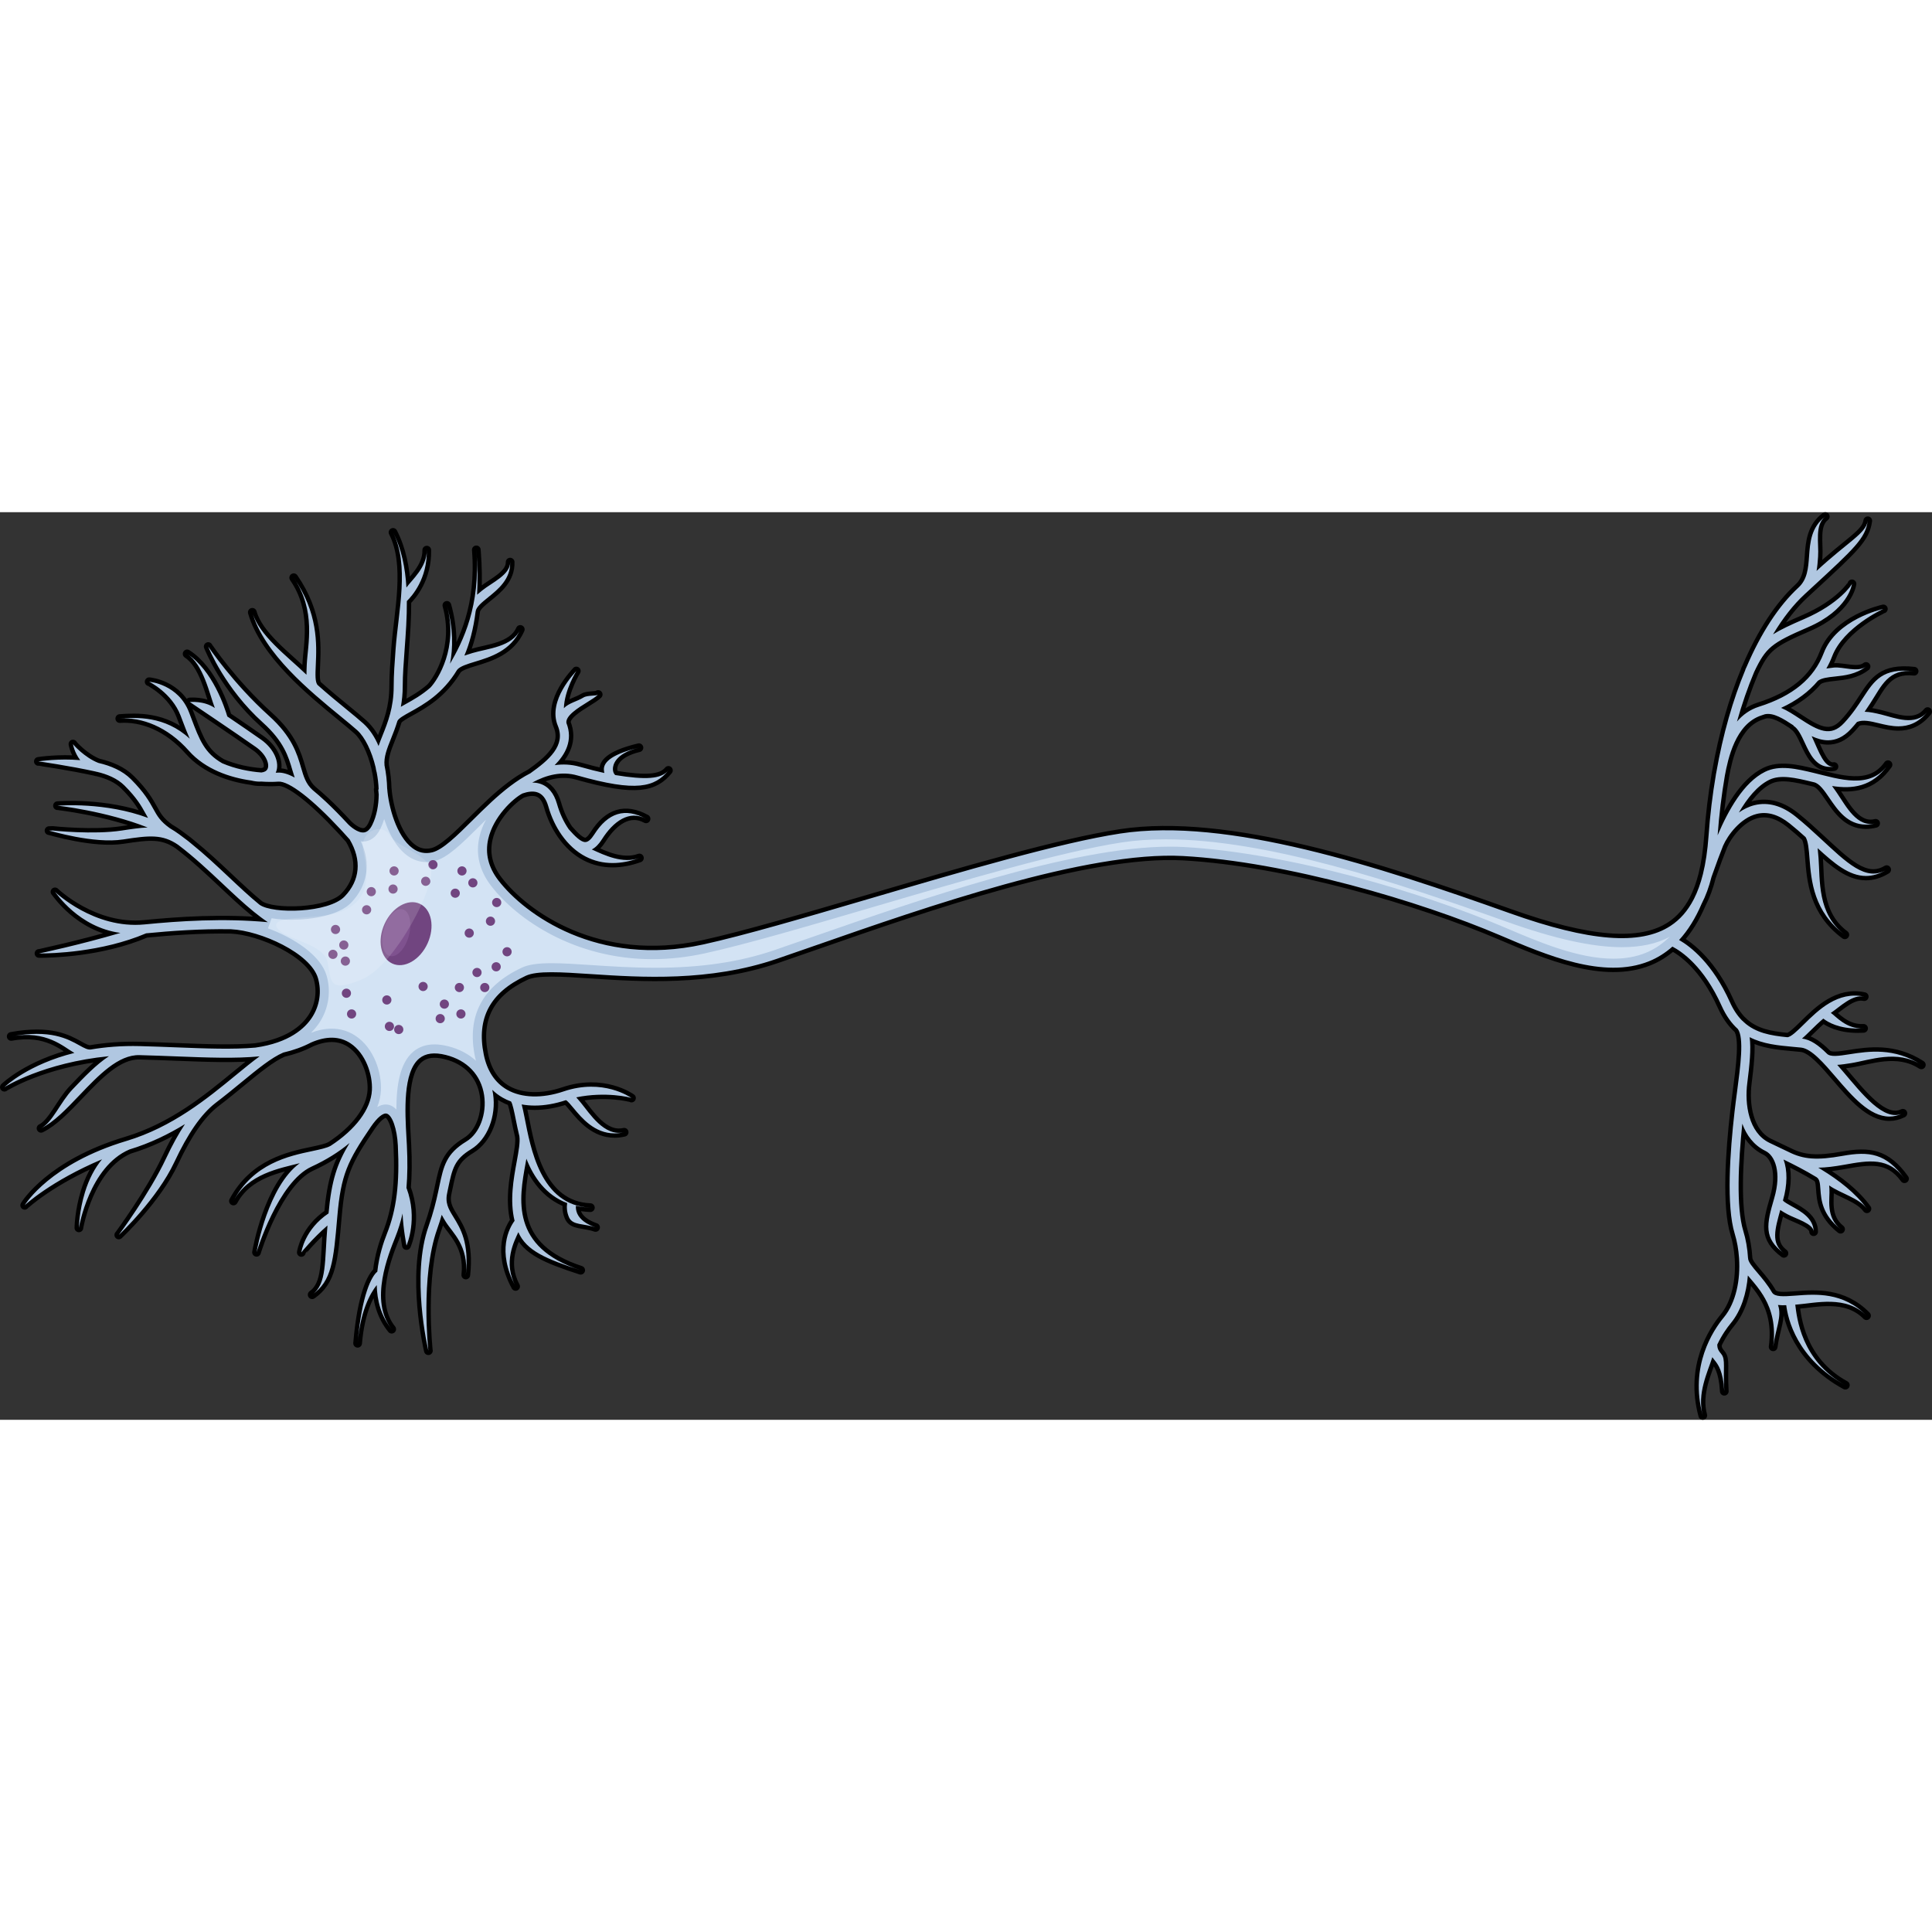 <?xml version="1.0" encoding="utf-8"?>
<!-- Created by: Science Figures, www.sciencefigures.org, Generator: Science Figures Editor -->
<!DOCTYPE svg PUBLIC "-//W3C//DTD SVG 1.0//EN" "http://www.w3.org/TR/2001/REC-SVG-20010904/DTD/svg10.dtd">
<svg version="1.0" id="Layer_1" xmlns="http://www.w3.org/2000/svg" xmlns:xlink="http://www.w3.org/1999/xlink" 
	 width="800px" height="800px" viewBox="0 0 552.5 259.553" enable-background="new 0 0 552.5 259.553" xml:space="preserve">
<rect x="0" y="0" width="552.5" height="259.553" fill="#333333" stroke="none"/>
<g>
	<path fill="none" stroke="#000000" stroke-width="2.5" stroke-linecap="round" stroke-linejoin="round" stroke-miterlimit="10" d="
		M529.281,62.029c0.646-0.697,1.232-1.379,1.773-2.045c1.732-0.711,3.84-0.213,6.27,0.375c1.723,0.416,3.621,0.875,5.576,0.875
		c2.777,0,5.67-0.924,8.35-4.209l0,0c-3.541,4.34-9.318,1.795-13.32,0.826c-1.555-0.375-3.141-0.746-4.695-0.785
		c0.615-0.887,1.17-1.738,1.697-2.549c3.158-4.854,5.031-9.852,12.451-9.041l0,0c-9.006-0.982-11.357,2.633-14.611,7.635
		c-1.393,2.137-2.971,4.561-5.383,7.166c-3.838,4.139-7.393,2.279-12.791-1.279c-1.719-1.133-3.473-2.283-5.252-3.037
		c4.402-2.029,7.889-4.602,10.516-7.746c1.111-0.816,2.836-1.002,4.836-1.215c2.834-0.301,6.045-0.641,8.938-2.875l0,0
		c-2.316,1.789-6.594,0.035-9.207,0.311c-0.73,0.078-1.443,0.158-2.137,0.266c0.633-1.111,1.193-2.273,1.66-3.502
		c3.148-8.256,14.514-13.508,14.635-13.533l0,0c-0.545,0.119-13.398,3.053-17.041,12.617c-2.768,7.262-8.826,12.281-18.521,15.344
		c-2.625,0.828-4.678,2.363-6.297,4.25c1.42-5.057,3.066-9.807,4.912-14.18c3.322-7.004,4.918-8.279,15.389-12.797
		c11.5-4.961,12.547-12.104,12.586-12.404l0,0c-0.037,0.244-3.566,5.707-13.605,10.037c-4.012,1.73-6.826,3.049-8.967,4.393
		c2.758-4.604,5.799-8.492,9.061-11.5l0,0l0,0c0.004-0.002,0.004-0.004,0.006-0.006l1.627-1.5
		c12.693-11.693,15.709-14.471,16.391-19.465l0,0c-0.498,3.65-5.428,5.82-14.641,14.344c0.238-1.34,0.338-2.709,0.434-4.061
		c0.273-3.813-1.037-9.168,2.057-11.488l0,0c-4.035,3.027-4.35,7.426-4.627,11.305c-0.246,3.422-0.477,6.652-2.996,8.977l0,0
		c-5.709,5.266-10.75,13.082-14.854,22.664c-0.125,0.26-0.252,0.525-0.381,0.801l0.035,0.016
		c-3.588,8.582-6.428,18.535-8.326,29.332c-0.055,0.285-0.107,0.559-0.154,0.811l0.01,0.002c-0.961,5.633-1.67,11.486-2.092,17.49
		c-0.291,4.09-0.818,7.691-1.6,10.844c-0.006,0.012-0.01,0.025-0.014,0.037l0.004,0.002c-0.668,2.686-1.525,5.041-2.572,7.094
		l-0.01-0.004c-0.016,0.037-0.033,0.072-0.049,0.111c-1.697,3.285-3.893,5.789-6.637,7.582c-8.611,5.633-23.182,4.492-45.848-3.584
		c-37.902-13.508-80.898-27.523-111.494-22.836c-17.254,2.645-44.838,10.744-71.516,18.576
		c-18.578,5.455-36.125,10.607-47.813,13.162c-30.041,6.57-50.939-8.449-58.553-18.357c-2.844-3.701-3.813-7.676-2.879-11.813
		c1.439-6.385,7.063-11.613,9.785-13.02c1.518-0.529,2.975-0.721,4.186-0.357c1.521,0.459,2.574,1.783,3.219,4.049
		c0.869,3.057,2.18,5.816,3.82,8.156l0,0c0.002,0.002,0.004,0.004,0.006,0.008c1.9,2.705,4.246,4.846,6.891,6.205
		c2.379,1.221,4.945,1.83,7.678,1.83c2.422,0,4.979-0.48,7.652-1.439l0,0c-4.756,1.709-9.906-0.738-13.611-2.445
		c1.021-0.518,1.973-1.467,2.875-2.889c3.287-5.174,7.822-8.482,12.635-5.869l0,0c-5.982-3.25-10.828-1.783-14.811,4.488
		c-0.871,1.369-1.701,2.094-2.465,2.154c-1.328,0.127-3.133-1.74-4.846-3.672c-1.428-2.07-2.574-4.518-3.344-7.232
		c-0.891-3.135-2.559-5.09-4.955-5.813c-0.691-0.207-1.408-0.293-2.135-0.289c4.131-2.24,8.465-3.303,12.895-2.045
		c17.045,4.844,22.146,3.316,26.057-1.439l0,0c-2.074,2.523-6.563,2.732-15.164,1.338l0,0c-0.172-0.041-0.713-0.648-0.713-1.764
		c-0.002-1.004,0.531-4.406,7.447-6.068l0,0c-8.904,2.137-10.064,4.715-10.023,6.223c0.008,0.352,0.061,0.686,0.127,1.01
		c-2.047-0.439-4.371-1.025-7.025-1.779c-2.457-0.697-4.85-0.797-7.178-0.453c3.031-3.055,5.324-7.09,3.361-12.066
		c-0.291-2.074,3.275-4.291,5.895-5.914c1.328-0.822,2.475-1.535,3.193-2.234l0,0c-0.518,0.504-3.033,0.141-4.184,0.854
		c-1.803,1.119-4.197,1.57-5.633,3.063c0.176-5.217,3.52-10.566,3.561-10.633l0,0c-0.25,0.395-8.303,8.389-5.289,15.66
		c2.361,5.686-2.568,9.83-7.844,13.586c-3.924,2-7.613,4.979-11.043,8.135l-0.002,0.004l0,0c-1.928,1.775-3.771,3.604-5.525,5.346
		c-4.375,4.34-8.506,8.441-11.525,9.135c-2.061,0.473-3.895,0.084-5.615-1.188c-4.652-3.436-6.875-12.041-7.234-16.984h-0.014
		c-0.051-2.205-0.297-4.479-0.756-6.689c-0.244-2.402,0.689-4.768,1.842-7.646c0.609-1.516,1.27-3.193,1.848-5.08
		c0.348-0.76,1.898-1.621,3.697-2.617c3.801-2.107,9.248-5.131,13.369-11.996c0.779-1.008,2.896-1.66,5.15-2.344
		c4.311-1.307,10.217-3.096,12.916-9.209l0,0c-2.221,5.031-9.406,5.451-13.664,6.742c-0.813,0.246-1.592,0.484-2.324,0.738
		c1.451-3.404,2.584-7.551,3.215-12.611h0.004c0.117-1.277,1.785-2.621,3.551-4.047c2.881-2.322,6.465-5.213,6.32-10.074l0,0
		c0.107,3.582-5.252,5.9-7.939,8.068c-0.52,0.42-1.029,0.834-1.514,1.252c0.207-3.809,0.162-8.051-0.217-12.822l0,0
		c1.271,16.039-3.807,26.15-7.523,32.553c0.869-4.357,0.953-10.039-0.898-16.682l0,0c3.346,12.004-2.537,21.248-4.703,23.508
		c-2.486,2.168-4.984,3.557-6.99,4.668c-0.525,0.291-1.012,0.563-1.471,0.828c0.322-1.781,0.533-3.719,0.533-5.883
		c0-3.18,0.266-6.746,0.545-10.521c0.33-4.463,0.672-9.164,0.637-13.836c1.455-1.416,5.889-6.41,5.693-14.563l0,0
		c0.117,4.881-4.289,8.551-5.816,10.705c-0.334-5.568-1.373-10.986-3.828-15.775l0,0c4.732,9.232,1.537,22.557,0.74,33.277
		c-0.281,3.824-0.549,7.438-0.549,10.713c0,6.115-1.686,10.33-3.174,14.051c-0.418,1.045-0.818,2.051-1.158,3.041
		c-1.072-2.533-2.516-4.77-4.361-6.424c-1.297-1.16-2.955-2.518-4.873-4.09c-2.465-2.018-5.295-4.338-8.148-6.883h0.002
		c-0.801-0.744-0.695-3.076-0.572-5.777c0.266-5.91,0.67-14.84-6.305-24.945l0,0c6.482,9.391,3.98,19.266,3.729,24.828
		c-0.047,1.063-0.086,2.025-0.082,2.912c-5.789-5.557-13.602-11.244-15.49-17.844l0,0c3.377,11.805,16.529,22.576,25.232,29.703
		c1.896,1.555,3.533,2.895,4.789,4.018c2.158,1.934,4.145,5.967,5.242,10.609c0.063,0.469,0.158,0.943,0.295,1.428l0.008-0.004
		c0.309,1.6,0.508,3.25,0.566,4.896l-0.123,0.01c0.033,0.473,0.084,0.959,0.141,1.451c-0.037,3.074-0.584,6.072-1.818,8.621
		c-0.646,1.332-1.434,2.074-2.334,2.205c-1.816,0.26-4.057-1.719-4.773-2.506v-0.002h-0.002c-2.156-2.32-4.252-4.453-6.215-6.293
		c-1.344-1.258-2.602-2.361-3.787-3.332c-1.924-1.746-2.525-3.805-3.289-6.412c-1.152-3.945-2.588-8.854-9.16-14.777
		c-10.375-9.348-17.338-19.715-17.383-19.828l0,0c0.191,0.484,4.814,11.975,15.656,21.744c6.029,5.434,7.295,9.764,8.412,13.586
		c0.211,0.723,0.422,1.434,0.658,2.133c-1.916-1.041-3.539-1.506-4.891-1.406c-0.166,0.012-0.355,0.018-0.533,0.025
		c0.002-0.006,0.01-0.016,0.012-0.023c1.279-2.797-0.529-6.855-4.203-9.439c-2.422-1.707-6.146-4.254-9.652-6.635
		c-0.715-2.422-4.232-13.23-11.488-17.891l0,0c4.723,3.035,6.381,11.492,7.924,15.473c-3.219-2.178-7.094-1.678-7.15-1.715l0,0
		c0.131,0.088,13.16,8.848,18.885,12.875c2.898,2.041,3.992,4.838,3.342,6.262c-0.273,0.594-0.895,0.936-1.775,1.025
		c-3.359-0.254-7.41-1.01-11.186-2.635c-5.074-2.881-6.514-6.664-8.863-12.893l-0.627-1.654c-3.049-7.967-11.068-8.744-11.408-8.773
		l0,0c0.066,0.006,6.523,3.221,8.998,9.695l0.625,1.645c0.678,1.793,1.303,3.439,1.984,4.963c-7.168-6.65-15.418-6.09-20.006-5.775
		l0,0c6.254-0.43,13.619,2.268,19.783,9.23c4.699,5.305,11.77,7.65,17.789,8.492c0.928,0.221,1.742,0.318,2.451,0.318
		c0.123,0,0.225-0.02,0.34-0.025c1.867,0.133,3.568,0.129,4.949,0.025c3.08-0.244,9.887,5.094,17.904,13.738l-0.008,0.006
		c0.055,0.061,0.18,0.193,0.354,0.367c0.719,0.779,1.445,1.584,2.182,2.416c3.496,5.904,2.984,11.699-1.447,16.316
		c-4.535,4.723-20.537,5.107-24.354,2.354c-2.83-2.303-5.717-5.02-8.676-7.805c-3.48-3.275-7.057-6.635-10.914-9.738h0.002
		c-0.578-0.498-1.141-0.93-1.697-1.334c-0.549-0.42-1.102-0.838-1.664-1.246c-0.877-0.637-1.783-1.223-2.711-1.768
		c-2.746-1.973-3.566-3.455-4.695-5.5c-1.148-2.082-2.576-4.672-6.404-8.5c-2.43-2.43-5.803-3.854-9.324-4.662
		c-3.924-1.529-7.227-5.213-7.256-5.391l0,0c0.025,0.15,0.424,2.434,2.078,4.605c-6.133-0.52-11.553,0.295-11.965,0.359l0,0
		c0.123-0.02,8.947,1.258,16.385,2.896c0.066,0.023,0.125,0.055,0.193,0.078l0.01-0.033c3.102,0.707,6.014,1.928,8.057,3.971
		c3.57,3.57,4.844,5.881,5.969,7.92c0.25,0.455,0.494,0.896,0.754,1.33c-12.143-4.559-25.213-3.555-25.9-3.498l0,0
		c0.166-0.012,13.877,1.525,25.777,6.23c-2.221,0.082-4.615,0.445-7.389,0.871c-8.113,1.248-19.648,0.006-19.766-0.008l-1.039,0.037
		c0.486,0.053,12.744,3.82,21.197,2.52c7.473-1.148,11.225-1.557,15.729,1.537c4.566,3.455,8.752,7.383,12.807,11.199
		c3.014,2.836,5.955,5.604,8.875,7.973l-0.004,0.002c0.01,0.008,0.023,0.016,0.035,0.023c1.316,1.066,2.625,2.055,3.939,2.928
		c-12.697-1.191-25.494-0.326-35.258,0.639c-14.438,1.418-25.508-9.201-25.615-9.307l0,0c0.406,0.396,6.793,10.143,18.709,11.736
		c-11.686,3.439-23.145,5.871-23.285,5.867l0,0c0.055,0,0.225,0.002,0.492,0.002c2.879,0,17.318-0.287,30.141-5.752
		c6.969-0.684,15.473-1.311,24.346-1.168l-0.002,0.008c8.305,0.373,22.723,6.793,24.811,14.004c1.09,3.771,0.48,7.84-1.666,11.164
		c-2.066,3.197-6.553,7.297-16.188,8.668v0.004c-6.564,0.559-14.096,0.268-22.643-0.066c-3.352-0.131-6.816-0.268-10.445-0.359
		c-5.225-0.133-9.9,0.264-14.053,0.973c-0.889,0.096-1.766-0.357-3.277-1.199c-3.291-1.836-8.262-4.609-19.461-2.545l0,0
		c10.133-1.867,14.928,2.971,18.063,4.719c-13.068,3.256-19.639,9.439-20.014,9.801l0,0c0.104-0.102,11.207-7.039,29.896-8.865
		c-3.619,2.387-7.008,5.934-10.33,9.416c-3.582,3.756-5.836,9.619-9.084,11.205l0,0c3.666-1.789,7.203-5.498,10.949-9.426
		c5.49-5.754,11.148-11.682,17.227-11.5h0.02c3.609,0.092,7.066,0.227,10.406,0.357c9.037,0.352,16.965,0.662,23.898-0.01
		c-2.131,1.553-4.398,3.414-6.832,5.414c-8.039,6.605-18.043,14.824-31.248,18.787c-21.713,6.514-28.803,17.918-29.096,18.4l0,0
		c0.057-0.094,7.35-6.924,22.119-13.162c-2.072,2.496-3.721,5.652-4.877,9.404c-1.652,5.367-1.738,10.012-1.742,10.207l0,0
		c0.002-0.176,2.969-17.52,14.436-22.414c5.906-1.783,11.166-4.361,15.896-7.26c-1.82,2.746-3.611,6.006-5.395,9.809
		c-4.67,9.963-13.422,21.799-13.527,21.896l0,0c0.445-0.418,10.979-10.387,15.863-20.803c3.85-8.215,7.678-13.734,11.699-16.871
		v-0.002c2.684-2.043,5.18-4.086,7.508-6c4.607-3.785,8.594-7.051,11.961-8.482c2.836-0.658,5.475-1.588,7.924-2.869
		c4.375-1.92,8.172-1.852,11.297,0.211c4.34,2.861,6.371,8.916,6.135,13.418c-0.289,5.49-4.676,11.26-11.818,15.92l-0.004-0.006
		c-1.055,0.611-3.014,1.025-5.277,1.506c-6.658,1.408-16.723,3.537-22.496,14.266l0,0c4.193-7.793,13.107-9.318,18.965-10.818
		c-9.057,6.592-12.225,24.658-12.363,25.484l0,0c0.035-0.205,6.121-20.096,15.701-24.486c4.215-1.934,7.883-4.238,10.891-6.76
		c-3.605,6-5.143,10.715-6.002,20.125c-6.791,4.551-7.744,10.887-7.783,11.162l0,0c0.008-0.051,3.203-4,7.48-7.707
		c-0.898,10.172-0.09,16.766-4.379,19.801l0,0c5.604-3.965,6.094-9.646,7.166-22.092l0.029-0.33
		c1.027-11.896,2.848-15.705,9.588-25.604c1.803-2.648,3.514-4.057,4.555-3.76c1.57,0.441,2.93,4.355,3.166,9.107
		c0,0,0,0.006,0,0.008c0.545,10.809-0.391,18.359-3.131,25.242c-0.939,2.352-2.271,6.336-2.744,10.844
		c-1.58,1.211-4.473,6.57-5.631,20.465l0,0c0.768-9.24,3.541-14.225,5.467-16.637c0.092,4.303,1.195,8.785,4.275,12.611l0,0
		c-6.535-8.113-0.854-21.602,1.025-26.33c0.865-2.168,1.555-4.393,2.088-6.744c0.203,4.717,1.137,9.107,1.117,9.154l0,0
		c0.135-0.305,3.297-7.588,0.029-16.4l-0.045,0.016c0.32-3.678,0.357-7.729,0.125-12.352c-0.033-0.652-0.072-1.346-0.115-2.068
		c-0.422-7.484-1.063-18.793,3.664-22.703c1.805-1.494,4.291-1.818,7.602-0.99c6.084,1.52,10.074,5.713,10.945,11.506
		c0.814,5.398-1.305,10.957-5.043,13.219c-5.813,3.518-6.551,7.041-7.775,12.881c-0.049,0.232-0.102,0.477-0.152,0.717
		c-0.076,0.303-0.139,0.592-0.191,0.877c-0.576,2.676-1.344,5.883-2.742,9.832c-5.01,14.162-0.244,34.67-0.041,35.535l0,0
		c-0.049-0.205-2.283-21.234,2.473-34.674c0.531-1.502,0.967-2.885,1.344-4.186c0.355,0.684,0.762,1.342,1.17,2.01
		c1.902,3.088,6.619,6.863,5.717,15.205l0,0c0.996-9.219-1.508-13.287-3.52-16.557c-1.512-2.455-2.51-4.102-1.723-7.338
		c0.064-0.303,0.127-0.605,0.188-0.893c1.191-5.676,1.736-8.268,6.588-11.205c4.59-2.777,7.223-9.426,6.26-15.809
		c-0.059-0.391-0.133-0.773-0.215-1.15c0.883,0.852,1.859,1.598,2.934,2.215c0.766,0.438,1.574,0.807,2.416,1.119
		c0.441,0.582,0.947,3.098,1.355,5.137c0.285,1.426,0.615,3.059,1.037,4.789c0.258,1.697-0.221,4.299-0.771,7.311
		c-0.9,4.928-2.018,11.043-0.602,16.891c-1.451,1.963-5.188,8.545,0.295,18.754l0,0c-3.693-6.879-0.393-12.955,0.781-15.514
		c2.289,5.307,8.021,7.693,17.826,10.885l0,0c-20.156-6.563-17.617-20.426-15.764-30.551c0.084-0.455,0.162-0.896,0.242-1.336
		c2.102,5.287,5.551,10.365,11.658,12.689c-0.154,1.014-0.168,2.498,0.541,4.072c1.051,2.344,4.164,1.699,7.584,2.887l0,0
		c-2.701-0.938-4.455-2.252-5.215-3.904c-0.396-0.863-0.453-1.678-0.408-2.297c1.277,0.293,2.648,0.482,4.133,0.543l0,0
		c-14.393-0.588-17.117-17.287-18.809-25.727c-0.307-1.523-0.559-2.775-0.832-3.791c1.199,0.217,2.449,0.328,3.746,0.328
		c2.807,0,5.814-0.518,8.906-1.551c0.455,0.18,1.477,1.408,2.23,2.318c2.309,2.781,5.965,7.188,11.68,7.188
		c0.865,0,1.779-0.102,2.74-0.324l0,0c-5.76,1.336-9.867-5.414-12.434-8.508c-0.439-0.529-0.854-1.029-1.258-1.473
		c8.416-1.742,15.533,0.014,15.789,0.197l0,0l0,0c-0.324-0.234-8.15-5.715-19.41-1.893c-6.125,2.08-12.021,1.904-16.178-0.477
		c-3.453-1.98-5.695-5.365-6.654-10.057c-2.133-10.391,1.791-17.76,12-22.529c3.234-1.51,10.033-1.063,18.645-0.494
		c14.291,0.941,33.865,2.232,53.162-4.359c3.619-1.234,7.559-2.607,11.742-4.066c30.658-10.689,77.025-26.838,104.439-25.338
		c29.617,1.623,67.76,12.891,90.666,22.674c13.213,5.643,29.654,12.664,42.58,7.418c2.424-0.984,4.656-2.385,6.686-4.189
		c2.697,1.391,9.031,5.686,14.092,16.955c1.297,2.889,2.867,5.023,4.629,6.615c1.807,2.459,0.732,10.621-0.225,17.879
		c-0.252,1.908-0.506,3.83-0.719,5.711c-1.324,11.568-2.391,27.025,0.045,34.961c0.648,2.105,1.07,4.482,1.238,6.941h-0.004
		c0,0.027,0.01,0.053,0.01,0.082c0.396,6.061-0.809,12.621-4.361,16.916c-3.088,3.729-9.852,13.924-6.021,28.018l0,0
		c-1.701-6.256,1.363-12.346,2.73-16.658c0.186,0.256,0.377,0.5,0.57,0.738c1.115,1.383,2.502,3.104,2.855,8.998l0,0
		c-0.402-6.719,0.426-9.037-0.85-10.617c-0.752-0.934-1.148-1.441-1.158-2.73c1.307-2.766,2.813-4.842,3.857-6.105
		c2.982-3.604,4.492-8.584,4.893-13.654c0.248,0.297,0.504,0.6,0.771,0.914c1.184,1.385,2.518,2.959,3.688,4.875
		c0.125,0.264,0.264,0.502,0.418,0.719c1.873,3.346,3.17,7.715,2.355,13.891l0,0c0.666-5.063,2.588-8.729,1.377-11.965
		c0.734,0.086,1.529,0.098,2.365,0.072c0.471,3.875,3.018,15.273,16.898,22.861l0,0c-12.717-6.951-13.871-19.502-14.32-23.018
		c0.102-0.008,0.203-0.016,0.303-0.023c5.529-0.428,14.25-2.764,20.07,3.174l0,0c-6.664-6.795-14.527-6.188-20.266-5.744
		c-3.676,0.285-5.889,0.373-6.725-0.85c-1.342-2.313-2.898-4.141-4.201-5.666c-1.441-1.686-2.682-3.143-2.68-4.217h-0.008
		c-0.166-2.738-0.625-5.379-1.342-7.707c-2.096-6.826-1.408-19.893-0.295-30.719c1.207,3.291,3.283,6.152,6.582,7.762
		c0.004,0.002,0.008,0.004,0.01,0.006l0,0c2.748,1.307,4.713,6.105,2.531,13.549c0,0.004-0.002,0.008-0.002,0.008l-0.002,0.002
		c0,0.002,0,0.004,0,0.004c-2.215,7.561-3.02,11.389,2.785,15.74l0,0c-3.859-2.893-2.492-7.055-1.055-12.4
		c0.625,0.432,1.342,0.828,2.053,1.219c2.303,1.27,7.49,2.697,7.494,4.99l0,0c-0.008-3.811-3.617-5.797-6.252-7.248
		c-0.922-0.508-2.295-1.268-2.523-1.68c1.301-4.494,1.301-8.613,0.172-11.707c2.869,1.385,6.188,3.068,9.463,5.066
		c0.84,0.582,0.949,1.541,1.084,3.451c0.215,3.041,0.508,7.207,5.758,11.408l0,0c-4.369-3.496-2.984-8.74-3.188-11.59
		c-0.021-0.309-0.049-0.621-0.074-0.93c3.354,2.359,8.541,3.563,10.803,6.672l0,0c-3.277-4.504-8.098-8.191-12.977-11.174
		c-0.016-0.01-0.029-0.023-0.043-0.033l-0.002,0.006c-0.301-0.182-0.598-0.365-0.896-0.543c2.25-0.031,4.658-0.346,7.41-0.838
		c7.002-1.256,12.748-2.273,17.252,3.994l0,0c-5.225-7.27-10.063-7.902-17.707-6.533c-7.299,1.309-11.188,1.027-15.418-1.111l0,0
		c-1.08-0.523-2.105-1.008-3.045-1.451c-0.914-0.434-1.754-0.83-2.502-1.195c-5.904-2.879-7.08-11-6.289-17.08l0,0
		c0.656-5.135,1.123-9.742,0.676-13.115c3.832,1.984,8.201,2.385,12.492,2.775c0.746,0.066,1.492,0.135,2.24,0.211
		c2.961,0.305,6.564,4.51,10.049,8.576c4.531,5.287,9.557,11.152,15.178,11.152c1.256,0,2.541-0.293,3.857-0.949l0,0
		c-5.41,2.699-11.906-5.848-17.076-11.881c-0.566-0.662-1.129-1.316-1.689-1.957c1.186-0.064,2.498-0.268,3.918-0.49
		c5.264-0.816,13.215-3.998,20.129,0.49l0,0c-7.742-5.025-15.131-3.875-20.523-3.037c-3.094,0.48-5.535,0.861-6.502-0.186
		c-2.346-2.332-4.672-4.037-7.078-4.283c-0.01,0-0.018-0.002-0.027-0.002c0.756-0.666,1.543-1.438,2.393-2.275
		c1.148-1.131,2.381-2.344,3.705-3.455c1.416,1.105,4.494,2.846,9.895,2.846c0.518,0,1.055-0.018,1.617-0.051l0,0
		c-4.959,0.299-7.963-3.506-9.365-4.418c2.637-1.768,6.162-5.389,9.557-4.654l0,0c-7.561-1.631-13.141,3.877-17.219,7.896
		c-1.805,1.781-3.834,3.797-4.848,3.707c-4.703-0.469-8.938-1.207-12.309-4.244c-0.186-0.211-0.391-0.398-0.611-0.566
		c-1.287-1.313-2.439-3.002-3.43-5.201c-4.961-11.057-11.24-15.893-14.533-17.789c2.521-2.746,4.674-6.207,6.449-10.359
		c1.16-2.234,2.098-4.793,2.828-7.695c0.211-0.576,0.438-1.211,0.686-1.906c0.711-1.984,1.578-4.412,2.613-6.988h0.002
		c1.309-3.023,4.943-7.943,9.596-9.098c3.076-0.766,6.27,0.162,9.502,2.754c1.605,1.287,3.082,2.584,4.504,3.871
		c0.734,1.205,0.92,3.488,1.125,6.131c0.5,6.414,1.186,15.197,10.092,21.803l0,0c-7.963-5.906-7.033-15.754-7.52-22.004
		c-0.078-0.992-0.154-1.912-0.252-2.773c4.674,4.293,8.971,7.961,13.824,7.959c1.867,0,3.824-0.545,5.912-1.807l0,0
		c-5.961,3.605-11.492-2.051-18.998-8.977c-2.094-1.934-4.467-4.125-7.074-6.215c-3.895-3.121-7.844-4.213-11.734-3.246
		c-1.641,0.408-3.123,1.162-4.455,2.098c2.389-4.107,5.258-7.654,8.646-9.334c3.271-1.615,7.617-0.572,12.221,0.533
		c0.199,0.047,0.404,0.096,0.607,0.145c1.588,0.332,2.986,2.379,4.467,4.547c2.334,3.422,5.156,7.561,10.377,7.561
		c0.863,0,1.791-0.113,2.793-0.361l0,0c-5.332,1.318-8.42-4.811-11.041-8.652c-0.477-0.697-0.945-1.381-1.426-2.021
		c5.705,0.879,11.494,0.35,16.006-6.092l0,0c-5.053,7.211-13.973,4.096-21.184,2.365c-4.846-1.162-9.857-2.365-13.961-0.334
		c-6.08,3.008-10.486,10.904-13.578,18.154c0.428-5.881,1.131-11.609,2.078-17.115c0.885-4.686,2.955-14.799,10.525-17.191
		c0.314-0.1,0.619-0.207,0.928-0.311c2.469-0.508,5.244,1.266,8.188,3.205l-0.045,0.08c1.363,0.809,2.326,2.887,3.256,4.896
		c1.43,3.096,3.182,6.883,7.174,6.883c0.367,0,0.758-0.031,1.166-0.1l0,0c-2.752,0.459-4.336-4.266-6-7.865
		c-0.131-0.277-0.258-0.557-0.389-0.836c1.518,0.703,3.096,1.186,4.699,1.186C524.924,65.223,527.117,64.361,529.281,62.029z"/>
	<g>
		<path fill="#B0C7E1" d="M529.281,62.029c0.646-0.697,1.232-1.379,1.773-2.045c1.732-0.711,3.84-0.213,6.27,0.375
			c1.723,0.416,3.621,0.875,5.576,0.875c2.777,0,5.67-0.924,8.35-4.209l0,0c-3.541,4.34-9.318,1.795-13.32,0.826
			c-1.555-0.375-3.141-0.746-4.695-0.785c0.615-0.887,1.17-1.738,1.697-2.549c3.158-4.854,5.031-9.852,12.451-9.041l0,0
			c-9.006-0.982-11.357,2.633-14.611,7.635c-1.393,2.137-2.971,4.561-5.383,7.166c-3.838,4.139-7.393,2.279-12.791-1.279
			c-1.719-1.133-3.473-2.283-5.252-3.037c4.402-2.029,7.889-4.602,10.516-7.746c1.111-0.816,2.836-1.002,4.836-1.215
			c2.834-0.301,6.045-0.641,8.938-2.875l0,0c-2.316,1.789-6.594,0.035-9.207,0.311c-0.73,0.078-1.443,0.158-2.137,0.266
			c0.633-1.111,1.193-2.273,1.66-3.502c3.148-8.256,14.514-13.508,14.635-13.533l0,0c-0.545,0.119-13.398,3.053-17.041,12.617
			c-2.768,7.262-8.826,12.281-18.521,15.344c-2.625,0.828-4.678,2.363-6.297,4.25c1.42-5.057,3.066-9.807,4.912-14.18
			c3.322-7.004,4.918-8.279,15.389-12.797c11.5-4.961,12.547-12.104,12.586-12.404l0,0c-0.037,0.244-3.566,5.707-13.605,10.037
			c-4.012,1.73-6.826,3.049-8.967,4.393c2.758-4.604,5.799-8.492,9.061-11.5l0,0l0,0c0.004-0.002,0.004-0.004,0.006-0.006l1.627-1.5
			c12.693-11.693,15.709-14.471,16.391-19.465l0,0c-0.498,3.65-5.428,5.82-14.641,14.344c0.238-1.34,0.338-2.709,0.434-4.061
			c0.273-3.813-1.037-9.168,2.057-11.488l0,0c-4.035,3.027-4.35,7.426-4.627,11.305c-0.246,3.422-0.477,6.652-2.996,8.977l0,0
			c-5.709,5.266-10.75,13.082-14.854,22.664c-0.125,0.26-0.252,0.525-0.381,0.801l0.035,0.016
			c-3.588,8.582-6.428,18.535-8.326,29.332c-0.055,0.285-0.107,0.559-0.154,0.811l0.01,0.002c-0.961,5.633-1.67,11.486-2.092,17.49
			c-0.291,4.09-0.818,7.691-1.6,10.844c-0.006,0.012-0.01,0.025-0.014,0.037l0.004,0.002c-0.668,2.686-1.525,5.041-2.572,7.094
			l-0.01-0.004c-0.016,0.037-0.033,0.072-0.049,0.111c-1.697,3.285-3.893,5.789-6.637,7.582c-8.611,5.633-23.182,4.492-45.848-3.584
			c-37.902-13.508-80.898-27.523-111.494-22.836c-17.254,2.645-44.838,10.744-71.516,18.576
			c-18.578,5.455-36.125,10.607-47.813,13.162c-30.041,6.57-50.939-8.449-58.553-18.357c-2.844-3.701-3.813-7.676-2.879-11.813
			c1.439-6.385,7.063-11.613,9.785-13.02c1.518-0.529,2.975-0.721,4.186-0.357c1.521,0.459,2.574,1.783,3.219,4.049
			c0.869,3.057,2.18,5.816,3.82,8.156l0,0c0.002,0.002,0.004,0.004,0.006,0.008c1.9,2.705,4.246,4.846,6.891,6.205
			c2.379,1.221,4.945,1.83,7.678,1.83c2.422,0,4.979-0.48,7.652-1.439l0,0c-4.756,1.709-9.906-0.738-13.611-2.445
			c1.021-0.518,1.973-1.467,2.875-2.889c3.287-5.174,7.822-8.482,12.635-5.869l0,0c-5.982-3.25-10.828-1.783-14.811,4.488
			c-0.871,1.369-1.701,2.094-2.465,2.154c-1.328,0.127-3.133-1.74-4.846-3.672c-1.428-2.07-2.574-4.518-3.344-7.232
			c-0.891-3.135-2.559-5.09-4.955-5.813c-0.691-0.207-1.408-0.293-2.135-0.289c4.131-2.24,8.465-3.303,12.895-2.045
			c17.045,4.844,22.146,3.316,26.057-1.439l0,0c-2.074,2.523-6.563,2.732-15.164,1.338l0,0c-0.172-0.041-0.713-0.648-0.713-1.764
			c-0.002-1.004,0.531-4.406,7.447-6.068l0,0c-8.904,2.137-10.064,4.715-10.023,6.223c0.008,0.352,0.061,0.686,0.127,1.01
			c-2.047-0.439-4.371-1.025-7.025-1.779c-2.457-0.697-4.85-0.797-7.178-0.453c3.031-3.055,5.324-7.09,3.361-12.066
			c-0.291-2.074,3.275-4.291,5.895-5.914c1.328-0.822,2.475-1.535,3.193-2.234l0,0c-0.518,0.504-3.033,0.141-4.184,0.854
			c-1.803,1.119-4.197,1.57-5.633,3.063c0.176-5.217,3.52-10.566,3.561-10.633l0,0c-0.25,0.395-8.303,8.389-5.289,15.66
			c2.361,5.686-2.568,9.83-7.844,13.586c-3.924,2-7.613,4.979-11.043,8.135l-0.002,0.004l0,0c-1.928,1.775-3.771,3.604-5.525,5.346
			c-4.375,4.34-8.506,8.441-11.525,9.135c-2.061,0.473-3.895,0.084-5.615-1.188c-4.652-3.436-6.875-12.041-7.234-16.984h-0.014
			c-0.051-2.205-0.297-4.479-0.756-6.689c-0.244-2.402,0.689-4.768,1.842-7.646c0.609-1.516,1.27-3.193,1.848-5.08
			c0.348-0.76,1.898-1.621,3.697-2.617c3.801-2.107,9.248-5.131,13.369-11.996c0.779-1.008,2.896-1.66,5.15-2.344
			c4.311-1.307,10.217-3.096,12.916-9.209l0,0c-2.221,5.031-9.406,5.451-13.664,6.742c-0.813,0.246-1.592,0.484-2.324,0.738
			c1.451-3.404,2.584-7.551,3.215-12.611h0.004c0.117-1.277,1.785-2.621,3.551-4.047c2.881-2.322,6.465-5.213,6.32-10.074l0,0
			c0.107,3.582-5.252,5.9-7.939,8.068c-0.52,0.42-1.029,0.834-1.514,1.252c0.207-3.809,0.162-8.051-0.217-12.822l0,0
			c1.271,16.039-3.807,26.15-7.523,32.553c0.869-4.357,0.953-10.039-0.898-16.682l0,0c3.346,12.004-2.537,21.248-4.703,23.508
			c-2.486,2.168-4.984,3.557-6.99,4.668c-0.525,0.291-1.012,0.563-1.471,0.828c0.322-1.781,0.533-3.719,0.533-5.883
			c0-3.18,0.266-6.746,0.545-10.521c0.33-4.463,0.672-9.164,0.637-13.836c1.455-1.416,5.889-6.41,5.693-14.563l0,0
			c0.117,4.881-4.289,8.551-5.816,10.705c-0.334-5.568-1.373-10.986-3.828-15.775l0,0c4.732,9.232,1.537,22.557,0.74,33.277
			c-0.281,3.824-0.549,7.438-0.549,10.713c0,6.115-1.686,10.33-3.174,14.051c-0.418,1.045-0.818,2.051-1.158,3.041
			c-1.072-2.533-2.516-4.77-4.361-6.424c-1.297-1.16-2.955-2.518-4.873-4.09c-2.465-2.018-5.295-4.338-8.148-6.883h0.002
			c-0.801-0.744-0.695-3.076-0.572-5.777c0.266-5.91,0.67-14.84-6.305-24.945l0,0c6.482,9.391,3.98,19.266,3.729,24.828
			c-0.047,1.063-0.086,2.025-0.082,2.912c-5.789-5.557-13.602-11.244-15.49-17.844l0,0c3.377,11.805,16.529,22.576,25.232,29.703
			c1.896,1.555,3.533,2.895,4.789,4.018c2.158,1.934,4.145,5.967,5.242,10.609c0.063,0.469,0.158,0.943,0.295,1.428l0.008-0.004
			c0.309,1.6,0.508,3.25,0.566,4.896l-0.123,0.01c0.033,0.473,0.084,0.959,0.141,1.451c-0.037,3.074-0.584,6.072-1.818,8.621
			c-0.646,1.332-1.434,2.074-2.334,2.205c-1.816,0.26-4.057-1.719-4.773-2.506v-0.002h-0.002c-2.156-2.32-4.252-4.453-6.215-6.293
			c-1.344-1.258-2.602-2.361-3.787-3.332c-1.924-1.746-2.525-3.805-3.289-6.412c-1.152-3.945-2.588-8.854-9.16-14.777
			c-10.375-9.348-17.338-19.715-17.383-19.828l0,0c0.191,0.484,4.814,11.975,15.656,21.744c6.029,5.434,7.295,9.764,8.412,13.586
			c0.211,0.723,0.422,1.434,0.658,2.133c-1.916-1.041-3.539-1.506-4.891-1.406c-0.166,0.012-0.355,0.018-0.533,0.025
			c0.002-0.006,0.01-0.016,0.012-0.023c1.279-2.797-0.529-6.855-4.203-9.439c-2.422-1.707-6.146-4.254-9.652-6.635
			c-0.715-2.422-4.232-13.23-11.488-17.891l0,0c4.723,3.035,6.381,11.492,7.924,15.473c-3.219-2.178-7.094-1.678-7.15-1.715l0,0
			c0.131,0.088,13.16,8.848,18.885,12.875c2.898,2.041,3.992,4.838,3.342,6.262c-0.273,0.594-0.895,0.936-1.775,1.025
			c-3.359-0.254-7.41-1.01-11.186-2.635c-5.074-2.881-6.514-6.664-8.863-12.893l-0.627-1.654
			c-3.049-7.967-11.068-8.744-11.408-8.773l0,0c0.066,0.006,6.523,3.221,8.998,9.695l0.625,1.645
			c0.678,1.793,1.303,3.439,1.984,4.963c-7.168-6.65-15.418-6.09-20.006-5.775l0,0c6.254-0.43,13.619,2.268,19.783,9.23
			c4.699,5.305,11.77,7.65,17.789,8.492c0.928,0.221,1.742,0.318,2.451,0.318c0.123,0,0.225-0.02,0.34-0.025
			c1.867,0.133,3.568,0.129,4.949,0.025c3.08-0.244,9.887,5.094,17.904,13.738l-0.008,0.006c0.055,0.061,0.18,0.193,0.354,0.367
			c0.719,0.779,1.445,1.584,2.182,2.416c3.496,5.904,2.984,11.699-1.447,16.316c-4.535,4.723-20.537,5.107-24.354,2.354
			c-2.83-2.303-5.717-5.02-8.676-7.805c-3.48-3.275-7.057-6.635-10.914-9.738h0.002c-0.578-0.498-1.141-0.93-1.697-1.334
			c-0.549-0.42-1.102-0.838-1.664-1.246c-0.877-0.637-1.783-1.223-2.711-1.768c-2.746-1.973-3.566-3.455-4.695-5.5
			c-1.148-2.082-2.576-4.672-6.404-8.5c-2.43-2.43-5.803-3.854-9.324-4.662c-3.924-1.529-7.227-5.213-7.256-5.391l0,0
			c0.025,0.15,0.424,2.434,2.078,4.605c-6.133-0.52-11.553,0.295-11.965,0.359l0,0c0.123-0.02,8.947,1.258,16.385,2.896
			c0.066,0.023,0.125,0.055,0.193,0.078l0.01-0.033c3.102,0.707,6.014,1.928,8.057,3.971c3.57,3.57,4.844,5.881,5.969,7.92
			c0.25,0.455,0.494,0.896,0.754,1.33c-12.143-4.559-25.213-3.555-25.9-3.498l0,0c0.166-0.012,13.877,1.525,25.777,6.23
			c-2.221,0.082-4.615,0.445-7.389,0.871c-8.113,1.248-19.648,0.006-19.766-0.008l-1.039,0.037c0.486,0.053,12.744,3.82,21.197,2.52
			c7.473-1.148,11.225-1.557,15.729,1.537c4.566,3.455,8.752,7.383,12.807,11.199c3.014,2.836,5.955,5.604,8.875,7.973l-0.004,0.002
			c0.01,0.008,0.023,0.016,0.035,0.023c1.316,1.066,2.625,2.055,3.939,2.928c-12.697-1.191-25.494-0.326-35.258,0.639
			c-14.438,1.418-25.508-9.201-25.615-9.307l0,0c0.406,0.396,6.793,10.143,18.709,11.736c-11.686,3.439-23.145,5.871-23.285,5.867
			l0,0c0.055,0,0.225,0.002,0.492,0.002c2.879,0,17.318-0.287,30.141-5.752c6.969-0.684,15.473-1.311,24.346-1.168l-0.002,0.008
			c8.305,0.373,22.723,6.793,24.811,14.004c1.09,3.771,0.48,7.84-1.666,11.164c-2.066,3.197-6.553,7.297-16.188,8.668v0.004
			c-6.564,0.559-14.096,0.268-22.643-0.066c-3.352-0.131-6.816-0.268-10.445-0.359c-5.225-0.133-9.9,0.264-14.053,0.973
			c-0.889,0.096-1.766-0.357-3.277-1.199c-3.291-1.836-8.262-4.609-19.461-2.545l0,0c10.133-1.867,14.928,2.971,18.063,4.719
			c-13.068,3.256-19.639,9.439-20.014,9.801l0,0c0.104-0.102,11.207-7.039,29.896-8.865c-3.619,2.387-7.008,5.934-10.33,9.416
			c-3.582,3.756-5.836,9.619-9.084,11.205l0,0c3.666-1.789,7.203-5.498,10.949-9.426c5.49-5.754,11.148-11.682,17.227-11.5h0.02
			c3.609,0.092,7.066,0.227,10.406,0.357c9.037,0.352,16.965,0.662,23.898-0.01c-2.131,1.553-4.398,3.414-6.832,5.414
			c-8.039,6.605-18.043,14.824-31.248,18.787c-21.713,6.514-28.803,17.918-29.096,18.4l0,0c0.057-0.094,7.35-6.924,22.119-13.162
			c-2.072,2.496-3.721,5.652-4.877,9.404c-1.652,5.367-1.738,10.012-1.742,10.207l0,0c0.002-0.176,2.969-17.52,14.436-22.414
			c5.906-1.783,11.166-4.361,15.896-7.26c-1.82,2.746-3.611,6.006-5.395,9.809c-4.67,9.963-13.422,21.799-13.527,21.896l0,0
			c0.445-0.418,10.979-10.387,15.863-20.803c3.85-8.215,7.678-13.734,11.699-16.871v-0.002c2.684-2.043,5.18-4.086,7.508-6
			c4.607-3.785,8.594-7.051,11.961-8.482c2.836-0.658,5.475-1.588,7.924-2.869c4.375-1.92,8.172-1.852,11.297,0.211
			c4.34,2.861,6.371,8.916,6.135,13.418c-0.289,5.49-4.676,11.26-11.818,15.92l-0.004-0.006c-1.055,0.611-3.014,1.025-5.277,1.506
			c-6.658,1.408-16.723,3.537-22.496,14.266l0,0c4.193-7.793,13.107-9.318,18.965-10.818c-9.057,6.592-12.225,24.658-12.363,25.484
			l0,0c0.035-0.205,6.121-20.096,15.701-24.486c4.215-1.934,7.883-4.238,10.891-6.76c-3.605,6-5.143,10.715-6.002,20.125
			c-6.791,4.551-7.744,10.887-7.783,11.162l0,0c0.008-0.051,3.203-4,7.48-7.707c-0.898,10.172-0.09,16.766-4.379,19.801l0,0
			c5.604-3.965,6.094-9.646,7.166-22.092l0.029-0.33c1.027-11.896,2.848-15.705,9.588-25.604c1.803-2.648,3.514-4.057,4.555-3.76
			c1.57,0.441,2.93,4.355,3.166,9.107c0,0,0,0.006,0,0.008c0.545,10.809-0.391,18.359-3.131,25.242
			c-0.939,2.352-2.271,6.336-2.744,10.844c-1.58,1.211-4.473,6.57-5.631,20.465l0,0c0.768-9.24,3.541-14.225,5.467-16.637
			c0.092,4.303,1.195,8.785,4.275,12.611l0,0c-6.535-8.113-0.854-21.602,1.025-26.33c0.865-2.168,1.555-4.393,2.088-6.744
			c0.203,4.717,1.137,9.107,1.117,9.154l0,0c0.135-0.305,3.297-7.588,0.029-16.4l-0.045,0.016c0.32-3.678,0.357-7.729,0.125-12.352
			c-0.033-0.652-0.072-1.346-0.115-2.068c-0.422-7.484-1.063-18.793,3.664-22.703c1.805-1.494,4.291-1.818,7.602-0.99
			c6.084,1.52,10.074,5.713,10.945,11.506c0.814,5.398-1.305,10.957-5.043,13.219c-5.813,3.518-6.551,7.041-7.775,12.881
			c-0.049,0.232-0.102,0.477-0.152,0.717c-0.076,0.303-0.139,0.592-0.191,0.877c-0.576,2.676-1.344,5.883-2.742,9.832
			c-5.01,14.162-0.244,34.67-0.041,35.535l0,0c-0.049-0.205-2.283-21.234,2.473-34.674c0.531-1.502,0.967-2.885,1.344-4.186
			c0.355,0.684,0.762,1.342,1.17,2.01c1.902,3.088,6.619,6.863,5.717,15.205l0,0c0.996-9.219-1.508-13.287-3.52-16.557
			c-1.512-2.455-2.51-4.102-1.723-7.338c0.064-0.303,0.127-0.605,0.188-0.893c1.191-5.676,1.736-8.268,6.588-11.205
			c4.59-2.777,7.223-9.426,6.26-15.809c-0.059-0.391-0.133-0.773-0.215-1.15c0.883,0.852,1.859,1.598,2.934,2.215
			c0.766,0.438,1.574,0.807,2.416,1.119c0.441,0.582,0.947,3.098,1.355,5.137c0.285,1.426,0.615,3.059,1.037,4.789
			c0.258,1.697-0.221,4.299-0.771,7.311c-0.9,4.928-2.018,11.043-0.602,16.891c-1.451,1.963-5.188,8.545,0.295,18.754l0,0
			c-3.693-6.879-0.393-12.955,0.781-15.514c2.289,5.307,8.021,7.693,17.826,10.885l0,0c-20.156-6.563-17.617-20.426-15.764-30.551
			c0.084-0.455,0.162-0.896,0.242-1.336c2.102,5.287,5.551,10.365,11.658,12.689c-0.154,1.014-0.168,2.498,0.541,4.072
			c1.051,2.344,4.164,1.699,7.584,2.887l0,0c-2.701-0.938-4.455-2.252-5.215-3.904c-0.396-0.863-0.453-1.678-0.408-2.297
			c1.277,0.293,2.648,0.482,4.133,0.543l0,0c-14.393-0.588-17.117-17.287-18.809-25.727c-0.307-1.523-0.559-2.775-0.832-3.791
			c1.199,0.217,2.449,0.328,3.746,0.328c2.807,0,5.814-0.518,8.906-1.551c0.455,0.18,1.477,1.408,2.23,2.318
			c2.309,2.781,5.965,7.188,11.68,7.188c0.865,0,1.779-0.102,2.74-0.324l0,0c-5.76,1.336-9.867-5.414-12.434-8.508
			c-0.439-0.529-0.854-1.029-1.258-1.473c8.416-1.742,15.533,0.014,15.789,0.197l0,0l0,0c-0.324-0.234-8.15-5.715-19.41-1.893
			c-6.125,2.08-12.021,1.904-16.178-0.477c-3.453-1.98-5.695-5.365-6.654-10.057c-2.133-10.391,1.791-17.76,12-22.529
			c3.234-1.51,10.033-1.063,18.645-0.494c14.291,0.941,33.865,2.232,53.162-4.359c3.619-1.234,7.559-2.607,11.742-4.066
			c30.658-10.689,77.025-26.838,104.439-25.338c29.617,1.623,67.76,12.891,90.666,22.674c13.213,5.643,29.654,12.664,42.58,7.418
			c2.424-0.984,4.656-2.385,6.686-4.189c2.697,1.391,9.031,5.686,14.092,16.955c1.297,2.889,2.867,5.023,4.629,6.615
			c1.807,2.459,0.732,10.621-0.225,17.879c-0.252,1.908-0.506,3.83-0.719,5.711c-1.324,11.568-2.391,27.025,0.045,34.961
			c0.648,2.105,1.07,4.482,1.238,6.941h-0.004c0,0.027,0.01,0.053,0.01,0.082c0.396,6.061-0.809,12.621-4.361,16.916
			c-3.088,3.729-9.852,13.924-6.021,28.018l0,0c-1.701-6.256,1.363-12.346,2.73-16.658c0.186,0.256,0.377,0.5,0.57,0.738
			c1.115,1.383,2.502,3.104,2.855,8.998l0,0c-0.402-6.719,0.426-9.037-0.85-10.617c-0.752-0.934-1.148-1.441-1.158-2.73
			c1.307-2.766,2.813-4.842,3.857-6.105c2.982-3.604,4.492-8.584,4.893-13.654c0.248,0.297,0.504,0.6,0.771,0.914
			c1.184,1.385,2.518,2.959,3.688,4.875c0.125,0.264,0.264,0.502,0.418,0.719c1.873,3.346,3.17,7.715,2.355,13.891l0,0
			c0.666-5.063,2.588-8.729,1.377-11.965c0.734,0.086,1.529,0.098,2.365,0.072c0.471,3.875,3.018,15.273,16.898,22.861l0,0
			c-12.717-6.951-13.871-19.502-14.32-23.018c0.102-0.008,0.203-0.016,0.303-0.023c5.529-0.428,14.25-2.764,20.07,3.174l0,0
			c-6.664-6.795-14.527-6.188-20.266-5.744c-3.676,0.285-5.889,0.373-6.725-0.85c-1.342-2.313-2.898-4.141-4.201-5.666
			c-1.441-1.686-2.682-3.143-2.68-4.217h-0.008c-0.166-2.738-0.625-5.379-1.342-7.707c-2.096-6.826-1.408-19.893-0.295-30.719
			c1.207,3.291,3.283,6.152,6.582,7.762c0.004,0.002,0.008,0.004,0.01,0.006l0,0c2.748,1.307,4.713,6.105,2.531,13.549
			c0,0.004-0.002,0.008-0.002,0.008l-0.002,0.002c0,0.002,0,0.004,0,0.004c-2.215,7.561-3.02,11.389,2.785,15.74l0,0
			c-3.859-2.893-2.492-7.055-1.055-12.4c0.625,0.432,1.342,0.828,2.053,1.219c2.303,1.27,7.49,2.697,7.494,4.99l0,0
			c-0.008-3.811-3.617-5.797-6.252-7.248c-0.922-0.508-2.295-1.268-2.523-1.68c1.301-4.494,1.301-8.613,0.172-11.707
			c2.869,1.385,6.188,3.068,9.463,5.066c0.84,0.582,0.949,1.541,1.084,3.451c0.215,3.041,0.508,7.207,5.758,11.408l0,0
			c-4.369-3.496-2.984-8.74-3.188-11.59c-0.021-0.309-0.049-0.621-0.074-0.93c3.354,2.359,8.541,3.563,10.803,6.672l0,0
			c-3.277-4.504-8.098-8.191-12.977-11.174c-0.016-0.01-0.029-0.023-0.043-0.033l-0.002,0.006c-0.301-0.182-0.598-0.365-0.896-0.543
			c2.25-0.031,4.658-0.346,7.41-0.838c7.002-1.256,12.748-2.273,17.252,3.994l0,0c-5.225-7.27-10.063-7.902-17.707-6.533
			c-7.299,1.309-11.188,1.027-15.418-1.111l0,0c-1.08-0.523-2.105-1.008-3.045-1.451c-0.914-0.434-1.754-0.83-2.502-1.195
			c-5.904-2.879-7.08-11-6.289-17.08l0,0c0.656-5.135,1.123-9.742,0.676-13.115c3.832,1.984,8.201,2.385,12.492,2.775
			c0.746,0.066,1.492,0.135,2.24,0.211c2.961,0.305,6.564,4.51,10.049,8.576c4.531,5.287,9.557,11.152,15.178,11.152
			c1.256,0,2.541-0.293,3.857-0.949l0,0c-5.41,2.699-11.906-5.848-17.076-11.881c-0.566-0.662-1.129-1.316-1.689-1.957
			c1.186-0.064,2.498-0.268,3.918-0.49c5.264-0.816,13.215-3.998,20.129,0.49l0,0c-7.742-5.025-15.131-3.875-20.523-3.037
			c-3.094,0.48-5.535,0.861-6.502-0.186c-2.346-2.332-4.672-4.037-7.078-4.283c-0.01,0-0.018-0.002-0.027-0.002
			c0.756-0.666,1.543-1.438,2.393-2.275c1.148-1.131,2.381-2.344,3.705-3.455c1.416,1.105,4.494,2.846,9.895,2.846
			c0.518,0,1.055-0.018,1.617-0.051l0,0c-4.959,0.299-7.963-3.506-9.365-4.418c2.637-1.768,6.162-5.389,9.557-4.654l0,0
			c-7.561-1.631-13.141,3.877-17.219,7.896c-1.805,1.781-3.834,3.797-4.848,3.707c-4.703-0.469-8.938-1.207-12.309-4.244
			c-0.186-0.211-0.391-0.398-0.611-0.566c-1.287-1.313-2.439-3.002-3.43-5.201c-4.961-11.057-11.24-15.893-14.533-17.789
			c2.521-2.746,4.674-6.207,6.449-10.359c1.16-2.234,2.098-4.793,2.828-7.695c0.211-0.576,0.438-1.211,0.686-1.906
			c0.711-1.984,1.578-4.412,2.613-6.988h0.002c1.309-3.023,4.943-7.943,9.596-9.098c3.076-0.766,6.27,0.162,9.502,2.754
			c1.605,1.287,3.082,2.584,4.504,3.871c0.734,1.205,0.92,3.488,1.125,6.131c0.5,6.414,1.186,15.197,10.092,21.803l0,0
			c-7.963-5.906-7.033-15.754-7.52-22.004c-0.078-0.992-0.154-1.912-0.252-2.773c4.674,4.293,8.971,7.961,13.824,7.959
			c1.867,0,3.824-0.545,5.912-1.807l0,0c-5.961,3.605-11.492-2.051-18.998-8.977c-2.094-1.934-4.467-4.125-7.074-6.215
			c-3.895-3.121-7.844-4.213-11.734-3.246c-1.641,0.408-3.123,1.162-4.455,2.098c2.389-4.107,5.258-7.654,8.646-9.334
			c3.271-1.615,7.617-0.572,12.221,0.533c0.199,0.047,0.404,0.096,0.607,0.145c1.588,0.332,2.986,2.379,4.467,4.547
			c2.334,3.422,5.156,7.561,10.377,7.561c0.863,0,1.791-0.113,2.793-0.361l0,0c-5.332,1.318-8.42-4.811-11.041-8.652
			c-0.477-0.697-0.945-1.381-1.426-2.021c5.705,0.879,11.494,0.35,16.006-6.092l0,0c-5.053,7.211-13.973,4.096-21.184,2.365
			c-4.846-1.162-9.857-2.365-13.961-0.334c-6.08,3.008-10.486,10.904-13.578,18.154c0.428-5.881,1.131-11.609,2.078-17.115
			c0.885-4.686,2.955-14.799,10.525-17.191c0.314-0.1,0.619-0.207,0.928-0.311c2.469-0.508,5.244,1.266,8.188,3.205l-0.045,0.08
			c1.363,0.809,2.326,2.887,3.256,4.896c1.43,3.096,3.182,6.883,7.174,6.883c0.367,0,0.758-0.031,1.166-0.1l0,0
			c-2.752,0.459-4.336-4.266-6-7.865c-0.131-0.277-0.258-0.557-0.389-0.836c1.518,0.703,3.096,1.186,4.699,1.186
			C524.924,65.223,527.117,64.361,529.281,62.029z M509.852,196.902L509.852,196.902V196.9V196.902z"/>
		<path fill="#D3E3F4" d="M113.357,170.842c-0.57-0.631-1.248-1.104-2.057-1.33c-0.309-0.09-0.645-0.135-0.986-0.135
			c-0.803,0-1.613,0.248-2.436,0.748c0.611-1.566,0.967-3.143,1.049-4.697c0.268-5.074-1.9-12.152-7.289-15.705
			c-2.037-1.344-4.324-2.025-6.799-2.025c-1.865,0-3.842,0.393-5.895,1.172c1.053-1.029,1.863-2.066,2.488-3.031
			c2.555-3.953,3.273-8.793,1.977-13.281c-1.678-5.785-9.213-10.773-16.771-13.547l1.025-2.893c2.061,0.35,4.174,0.428,5.652,0.428
			c6,0,13.645-1.277,17.09-4.867c4.756-4.953,5.73-11.256,2.799-17.541c0.199,0.023,0.402,0.037,0.605,0.037
			c0.236,0,0.471-0.018,0.705-0.051c1.238-0.178,2.986-0.953,4.283-3.631c0.42-0.863,0.775-1.779,1.07-2.744
			c1.287,3.977,3.373,8.064,6.563,10.42c1.693,1.252,3.545,1.887,5.506,1.887c0.721,0,1.467-0.088,2.217-0.26
			c3.736-0.859,7.92-5.012,12.764-9.82c0.66-0.652,1.35-1.338,2.066-2.039c-0.834,1.559-1.5,3.227-1.889,4.957
			c-1.111,4.92,0.018,9.613,3.35,13.951c7.434,9.676,23.965,20.975,46.086,20.975c4.93,0,9.998-0.561,15.063-1.67
			c11.783-2.576,29.369-7.74,47.988-13.207c26.602-7.809,54.1-15.883,71.178-18.5c3.871-0.594,8.109-0.895,12.6-0.895
			c28.967,0,65.59,12.188,97.643,23.609c13.662,4.869,24.395,7.238,32.811,7.236c5.453,0,9.953-0.971,13.686-2.961l-0.076,0.086
			l-0.877,0.781c-1.805,1.605-3.803,2.859-5.943,3.727c-2.709,1.102-5.803,1.658-9.189,1.658c-10.193,0-21.463-4.813-31.404-9.059
			c-23.109-9.869-61.609-21.238-91.537-22.879c-1.23-0.066-2.523-0.1-3.846-0.1c-28.217,0-72.369,15.393-101.584,25.578
			c-4.18,1.457-8.113,2.828-11.727,4.063c-9.84,3.359-20.922,4.994-33.881,4.994c-6.637,0-12.822-0.408-18.281-0.768
			c-4.379-0.289-8.156-0.539-11.398-0.539c-4.004,0-6.627,0.393-8.504,1.27c-11.289,5.273-15.811,13.814-13.436,25.385
			c0.086,0.426,0.184,0.844,0.291,1.254c-2.104-1.945-4.797-3.371-7.979-4.168c-1.389-0.346-2.691-0.521-3.877-0.521
			c-2.354,0-4.371,0.682-5.998,2.025C114.242,157.539,113.359,164.223,113.357,170.842z"/>
		
			<ellipse transform="matrix(0.909 0.416 -0.416 0.909 60.742 -37.391)" fill="#714580" cx="116.113" cy="120.593" rx="6.754" ry="9.412"/>
		<g>
			<circle fill="#714580" cx="100.544" cy="143.49" r="1.315"/>
			<circle fill="#714580" cx="99.063" cy="137.563" r="1.316"/>
			<circle fill="#714580" cx="98.766" cy="128.373" r="1.316"/>
			<circle fill="#714580" cx="95.21" cy="126.445" r="1.315"/>
			<circle fill="#714580" cx="98.322" cy="123.779" r="1.316"/>
			<circle fill="#714580" cx="95.951" cy="119.332" r="1.316"/>
			<circle fill="#714580" cx="104.843" cy="113.701" r="1.315"/>
			<circle fill="#714580" cx="106.177" cy="108.514" r="1.315"/>
			<circle fill="#714580" cx="112.4" cy="107.771" r="1.314"/>
			<circle fill="#714580" cx="112.698" cy="102.586" r="1.315"/>
			<circle fill="#714580" cx="123.813" cy="100.807" r="1.315"/>
			<circle fill="#714580" cx="121.737" cy="105.549" r="1.315"/>
			<circle fill="#714580" cx="132.112" cy="102.586" r="1.315"/>
			<circle fill="#714580" cx="135.226" cy="105.994" r="1.315"/>
			<circle fill="#714580" cx="130.184" cy="108.957" r="1.314"/>
			<circle fill="#714580" cx="142.041" cy="111.625" r="1.316"/>
			<circle fill="#714580" cx="140.263" cy="116.961" r="1.315"/>
			<circle fill="#714580" cx="134.187" cy="120.369" r="1.315"/>
			<circle fill="#714580" cx="145.007" cy="125.705" r="1.315"/>
			<circle fill="#714580" cx="141.894" cy="130.002" r="1.315"/>
			<circle fill="#714580" cx="136.41" cy="131.633" r="1.316"/>
			<circle fill="#714580" cx="138.633" cy="135.932" r="1.316"/>
			<circle fill="#714580" cx="131.372" cy="135.932" r="1.315"/>
			<circle fill="#714580" cx="127.073" cy="140.674" r="1.315"/>
			<circle fill="#714580" cx="131.814" cy="143.49" r="1.316"/>
			<path fill="#714580" d="M127.205,144.824c0,0.727-0.592,1.314-1.314,1.314c-0.729,0-1.316-0.588-1.316-1.314
				c0-0.729,0.588-1.316,1.316-1.316C126.613,143.508,127.205,144.096,127.205,144.824z"/>
			<circle fill="#714580" cx="120.997" cy="135.635" r="1.315"/>
			<circle fill="#714580" cx="114.031" cy="147.936" r="1.316"/>
			<circle fill="#714580" cx="111.363" cy="147.047" r="1.316"/>
			<circle fill="#714580" cx="110.623" cy="139.488" r="1.316"/>
		</g>
		<path fill="#7F528F" d="M116.891,121.234c-1.025,3.684-3.453,6.227-5.424,5.678c-1.975-0.549-2.744-3.98-1.721-7.664
			c1.025-3.684,3.455-6.225,5.428-5.676S117.914,117.551,116.891,121.234z"/>
		<path opacity="0.15" fill="#FFFFFF" d="M95.641,114.791c-6.291,1.641-18.291,0.494-16.479,3.955s13.348,4.449,14.5,9.887
			c1.154,5.438,0.166,9.064,9.885,4.943c9.725-4.119,21.426-27.518,19.613-31.803s-9.723-6.098-11.865-9.559
			c-2.143-3.459-8.568-0.988-7.416,4.615C105.033,102.432,107.01,111.826,95.641,114.791z"/>
	</g>
</g>
</svg>